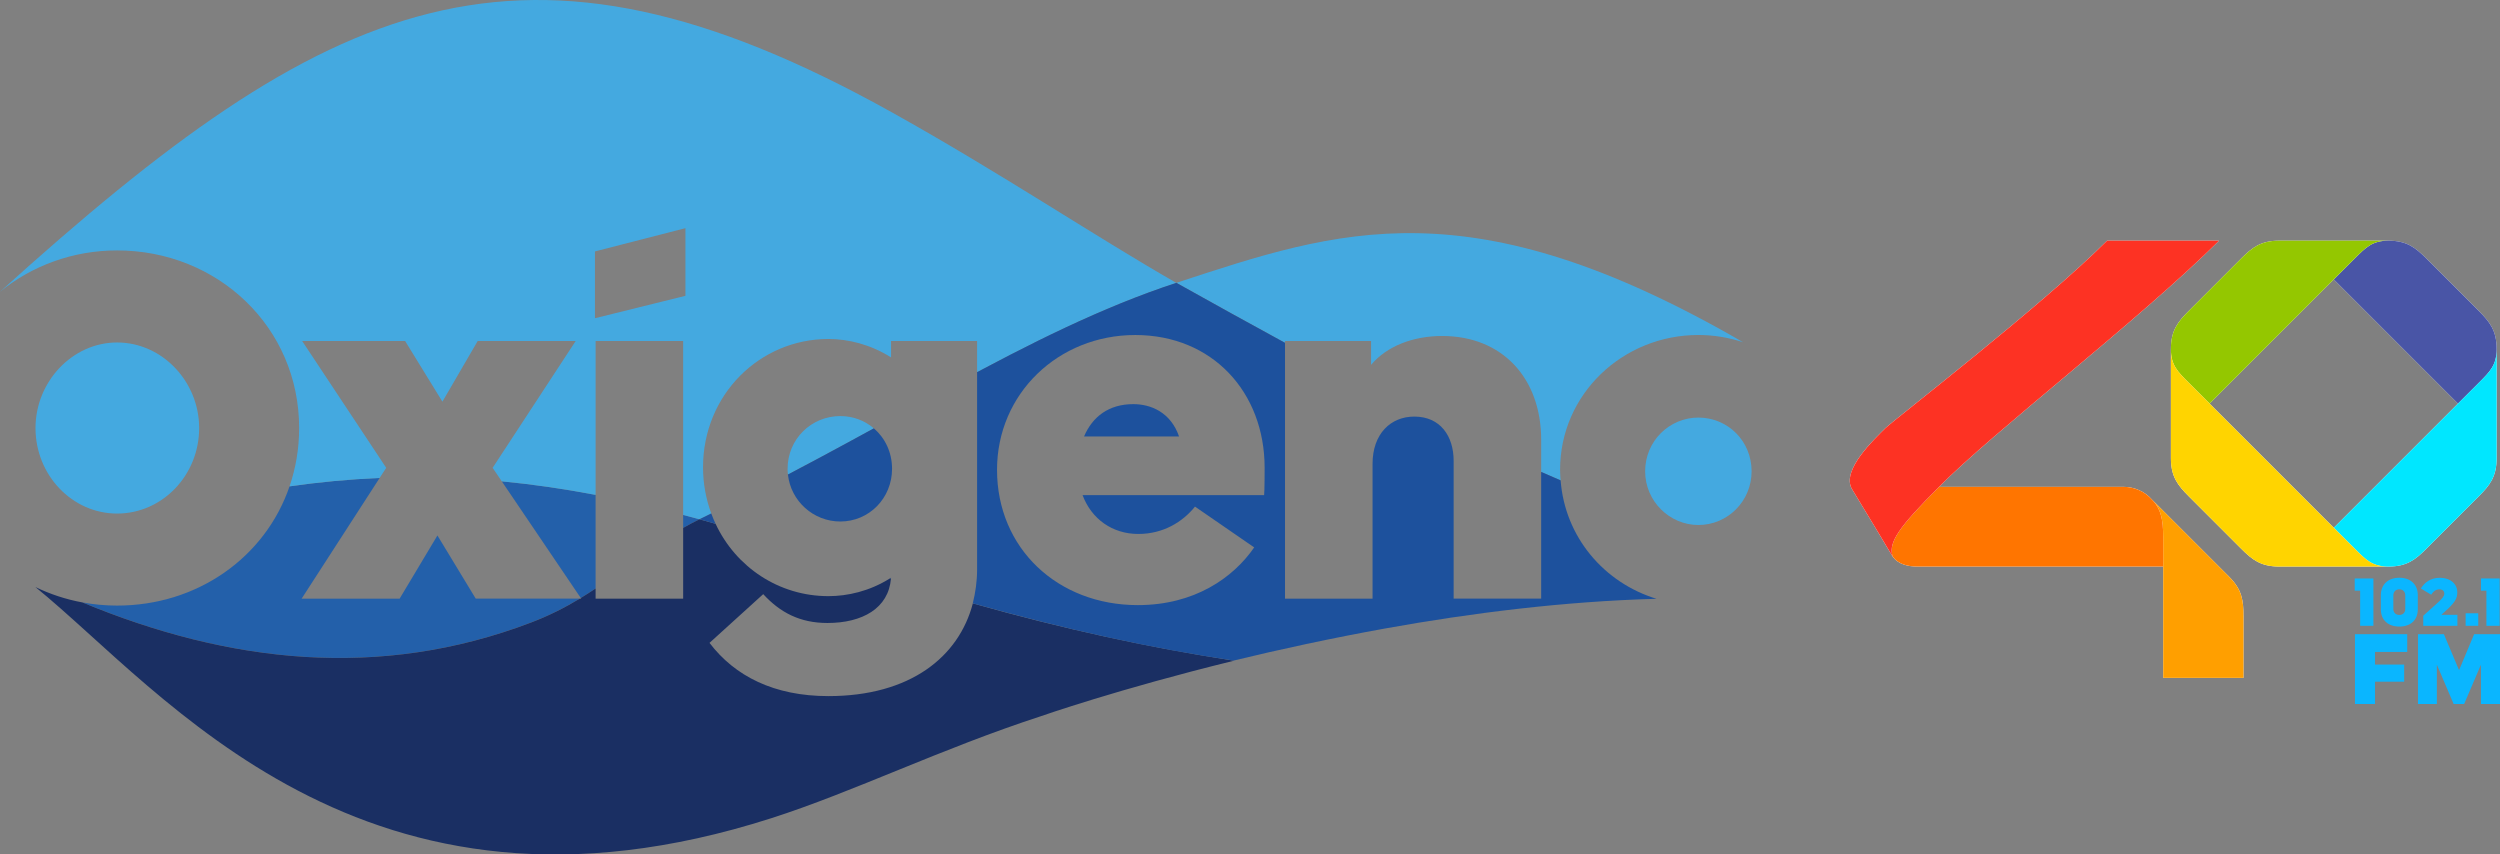 <?xml version="1.0" encoding="UTF-8"?>
<svg xmlns="http://www.w3.org/2000/svg" xmlns:xlink="http://www.w3.org/1999/xlink" version="1.1" id="Layer_1" x="0px" y="0px" width="1182.72px" height="404.23px" viewBox="0 0 1182.72 404.23" xml:space="preserve">
<rect x="0" y="0" width="1182.72" height="404.23" fill="#808080" stroke="none"/>
<path fill="none" d="M421.11,273.58c0,0-0.01,0.01-0.01,0.01c0.14,0.04,0.27,0.09,0.41,0.13c0,0,0,0,0-0.01  C421.38,273.67,421.24,273.62,421.11,273.58z"></path>
<path fill="none" d="M331.04,245.7c2.47,0.68,4.97,1.39,7.48,2.1c0,0,0-0.01-0.01-0.01C336.03,247.09,333.55,246.39,331.04,245.7z"></path>
<path fill="#2360AA" d="M323.19,249.75c2.49-1.41,5.04-2.79,7.72-4.09c-2.61-0.72-5.15-1.38-7.72-2.06V249.75z"></path>
<path fill="#2360AA" d="M206.94,253.32l-17.88,29.89H142.7l36.9-57.09c-14.49,0.61-28.63,1.96-42.62,3.97  c-11.5,33.67-43.69,56.41-81.59,56.41c-5.62,0-11.11-0.53-16.45-1.52c69.42,28.78,140.65,36.79,212.21,9.55  c8.7-3.31,16.24-7.18,23.12-11.33h-49.21L206.94,253.32z"></path>
<path fill="#2360AA" d="M237.39,227.71l37.36,55.19c2.42-1.47,4.75-2.98,7.02-4.51v-44.28  C266.35,231.18,251.61,229.08,237.39,227.71z"></path>
<path fill="#44A9E0" d="M400.87,209.47c4.22-2.29,8.4-4.57,12.53-6.83c-4.25-3.64-9.77-5.8-15.86-5.8  c-13.65,0-24.94,10.82-24.94,24.94c0,0.92,0.06,1.82,0.15,2.71c4.86-2.55,9.65-5.09,14.38-7.62  C391.77,214.39,396.35,211.92,400.87,209.47z"></path>
<path fill="#44A9E0" d="M55.39,242.96c21.41,0,38.83-18.12,38.83-40.47c0-21.88-17.41-40.47-38.83-40.47  c-21.18,0-38.59,18.59-38.59,40.47C16.8,224.84,34.21,242.96,55.39,242.96z"></path>
<path fill="#44A9E0" d="M141.52,202.49c0,9.78-1.61,19.04-4.54,27.6c13.98-2.01,28.12-3.36,42.62-3.97l3.11-4.8l-39.77-60.01h48.71  l17.65,28.71L226,161.31h46.36l-39.3,60.01l4.33,6.4c14.22,1.37,28.95,3.47,44.38,6.4v-72.81h41.42v82.3  c2.57,0.68,5.11,1.34,7.72,2.06l0,0h0c1.89-0.91,3.71-1.83,5.58-2.75c-2.47-6.74-3.89-14.06-3.89-21.84  c0-34.36,26.83-60.71,59.3-60.71c9.41,0,20,2.59,29.65,8.71v-7.77h40.71v14.77c5.22-2.78,10.41-5.51,15.56-8.15  c17.69-9.09,35.01-17.36,52.43-24.44c8.7-3.53,17.43-6.77,26.24-9.66c-39.84-22.85-82.6-51.71-134.34-80.57  C246.67-44.62,155.48-2.52,0,138.04c0,0,0,0.01,0,0.01c15.04-12.3,34.43-19.58,55.39-19.58  C102.93,118.48,141.52,154.72,141.52,202.49z M281.46,118.95l42.81-11.01v32.01l-42.81,10.6V118.95z"></path>
<path fill="#44A9E0" d="M803.48,248.37c13.88,0,25.18-11.3,25.18-25.41c0-14.35-11.3-25.41-25.18-25.41  c-13.65,0-25.18,11.06-25.18,25.41C778.3,237.08,789.83,248.37,803.48,248.37z"></path>
<path fill="#44A9E0" d="M607.93,161.31h40.71v11.29c7.53-8.94,20-13.65,33.65-13.65c28.47,0,46.83,20,46.83,49.18v15.13  c3.1,1.37,6.17,2.7,9.2,3.99c-0.13-1.65-0.26-3.3-0.26-5c0-35.77,29.65-63.77,65.42-63.77c7.41,0,14.52,1.24,21.18,3.44  c-129.22-74.85-191.24-53.35-268.12-28.12c17.56,9.81,34.71,19.3,51.4,28.39V161.31z"></path>
<linearGradient id="SVGID_1_" gradientUnits="userSpaceOnUse" x1="421.316" y1="160.031" x2="421.316" y2="500.524">
	<stop offset="0" style="stop-color:#336EB4"></stop>
	<stop offset="0.999" style="stop-color:#00A5EA"></stop>
</linearGradient>
<path fill="url(#SVGID_1_)" d="M421.52,273.57c-0.09-0.03-0.17-0.05-0.26-0.08c-0.05,0.03-0.1,0.06-0.16,0.09  c0.13,0.04,0.27,0.09,0.4,0.13C421.51,273.66,421.52,273.62,421.52,273.57z"></path>
<linearGradient id="SVGID_00000072982904588751908730000015217246359569310371_" gradientUnits="userSpaceOnUse" x1="334.783" y1="160.031" x2="334.783" y2="500.524">
	<stop offset="0" style="stop-color:#336EB4"></stop>
	<stop offset="0.999" style="stop-color:#00A5EA"></stop>
</linearGradient>
<path fill="url(#SVGID_00000072982904588751908730000015217246359569310371_)" d="M338.52,247.79c-2.49-0.7-4.98-1.4-7.48-2.09  c0,0,0,0,0,0C333.55,246.39,336.03,247.09,338.52,247.79L338.52,247.79z"></path>
<path fill="#44A9E0" d="M372.76,224.49L372.76,224.49c4.86-2.55,9.65-5.09,14.38-7.62C382.41,219.4,377.62,221.94,372.76,224.49z"></path>
<linearGradient id="SVGID_00000136393083880651016170000000212292523002635957_" gradientUnits="userSpaceOnUse" x1="379.95" y1="160.031" x2="379.95" y2="500.524">
	<stop offset="0" style="stop-color:#336EB4"></stop>
	<stop offset="0.999" style="stop-color:#00A5EA"></stop>
</linearGradient>
<path fill="url(#SVGID_00000136393083880651016170000000212292523002635957_)" d="M372.76,224.49L372.76,224.49  c4.86-2.55,9.65-5.09,14.38-7.62C382.41,219.4,377.62,221.94,372.76,224.49z"></path>
<path fill="#44A9E0" d="M462.26,176.08c5.22-2.78,10.41-5.51,15.56-8.15C472.67,170.57,467.48,173.3,462.26,176.08L462.26,176.08z"></path>
<linearGradient id="SVGID_00000021099105971227655560000010120761110843032206_" gradientUnits="userSpaceOnUse" x1="470.042" y1="160.031" x2="470.042" y2="500.524">
	<stop offset="0" style="stop-color:#336EB4"></stop>
	<stop offset="0.999" style="stop-color:#00A5EA"></stop>
</linearGradient>
<path fill="url(#SVGID_00000021099105971227655560000010120761110843032206_)" d="M462.26,176.08c5.22-2.78,10.41-5.51,15.56-8.15  C472.67,170.57,467.48,173.3,462.26,176.08L462.26,176.08z"></path>
<path fill="#44A9E0" d="M413.41,202.64L413.41,202.64c-4.13,2.26-8.31,4.54-12.53,6.83C405.09,207.18,409.28,204.9,413.41,202.64z"></path>
<linearGradient id="SVGID_00000176015384665376469440000015163072976448487062_" gradientUnits="userSpaceOnUse" x1="407.14" y1="160.031" x2="407.14" y2="500.524">
	<stop offset="0" style="stop-color:#336EB4"></stop>
	<stop offset="0.999" style="stop-color:#00A5EA"></stop>
</linearGradient>
<path fill="url(#SVGID_00000176015384665376469440000015163072976448487062_)" d="M413.41,202.64L413.41,202.64  c-4.13,2.26-8.31,4.54-12.53,6.83C405.09,207.18,409.28,204.9,413.41,202.64z"></path>
<path fill="#1A2F63" d="M391.9,329.32c-25.65,0-44.24-9.41-56.24-25.18l25.41-23.06c8,8.71,17.41,13.65,30.36,13.65  c16.55,0,28.92-6.94,30.07-21.01c-0.14-0.04-0.27-0.09-0.41-0.13c-9.75,6.14-20.16,8.44-29.19,8.44  c-23.36,0-43.74-13.68-53.37-34.22c-2.51-0.71-5.01-1.42-7.48-2.1c0,0,0,0,0,0c-0.05-0.01-0.09-0.03-0.14-0.04l0,0h0l0,0  c-2.68,1.3-5.23,2.68-7.72,4.09v33.45h-41.42v-4.8c-2.28,1.53-4.61,3.04-7.02,4.51l0.2,0.3h-0.67c-6.88,4.15-14.42,8.02-23.12,11.33  c-71.56,27.23-142.8,19.22-212.21-9.55c-7.82-1.45-15.27-3.92-22.21-7.28c60.73,49.24,154.8,171.3,348.07,109.39  c39.02-12.5,80.35-32.9,127.8-48.34h-0.02c0,0,36.64-12.84,91.21-26.2c-1.3-0.2-2.65-0.44-3.96-0.65  c-37.05-5.82-76.94-14.39-119.6-26.47C453.6,310.82,430.55,329.32,391.9,329.32z"></path>
<path fill="#1D519D" d="M738.31,227.25c-3.03-1.29-6.09-2.62-9.2-3.99v59.94H687.7v-65.18c0-11.77-6.35-20.94-18.59-20.94  c-11.3,0-19.77,8.24-19.77,22.36v63.77h-41.42V162.19c-16.69-9.08-33.84-18.57-51.4-28.39c-0.01,0-0.03,0.01-0.04,0.01  c-8.81,2.89-17.54,6.13-26.24,9.66c-17.43,7.08-34.75,15.35-52.43,24.44c-5.15,2.65-10.34,5.38-15.56,8.15v93.48  c0,5.43-0.77,10.9-2.05,15.89c44.68,12.55,84.89,21.33,123.4,27.09c21.19-5.16,46.57-10.67,71.99-15.24  c40.18-7.23,84.27-12.81,128.08-13.99C758.93,275.71,740.38,254.19,738.31,227.25z M598.04,234.25h-85.89  c4.24,11.3,14.12,18.36,26.36,18.36c11.77,0,20.94-5.65,26.83-12.94l28,19.3c-9.88,14.35-28.24,27.3-55.06,27.3  c-37.89,0-66.6-26.83-66.6-64.01c0-36,28.94-63.77,65.42-63.77c36.47,0,61.18,27.06,61.18,62.83  C598.28,222.02,598.28,232.14,598.04,234.25z"></path>
<path fill="#1D519D" d="M536.15,191.19c-11.53,0-19.3,5.88-23.3,15.3h44.95C553.8,194.96,544.39,191.19,536.15,191.19z"></path>
<path fill="#1D519D" d="M336.49,242.91c-1.87,0.92-3.69,1.83-5.58,2.75l0,0c0.05,0.01,0.09,0.03,0.14,0.04  c2.5,0.69,4.99,1.39,7.48,2.09C337.78,246.2,337.1,244.58,336.49,242.91z"></path>
<path fill="#1D519D" d="M421.55,273.32c-0.1,0.06-0.19,0.11-0.29,0.17c0.09,0.03,0.17,0.05,0.26,0.08  C421.53,273.48,421.55,273.4,421.55,273.32z"></path>
<path fill="#1D519D" d="M400.87,209.47c-4.52,2.45-9.1,4.92-13.73,7.4c-4.73,2.53-9.52,5.07-14.38,7.62  c1.36,12.58,12.05,22.23,24.79,22.23c13.65,0,24.47-11.06,24.47-24.94c0-7.82-3.33-14.62-8.62-19.14  C409.28,204.9,405.09,207.18,400.87,209.47z"></path>
<path fill="#1A2F63" d="M663.89,321.11c0.01,0,0.01,0,0.02,0c0,0,0,0-0.01,0C663.89,321.11,663.89,321.11,663.89,321.11z"></path>
<linearGradient id="SVGID_00000103965625655151818720000007854395680096214711_" gradientUnits="userSpaceOnUse" x1="492.571" y1="321.109" x2="657.523" y2="321.109">
	<stop offset="0" style="stop-color:#336EB4"></stop>
	<stop offset="0.999" style="stop-color:#00A5EA"></stop>
</linearGradient>
<path fill="url(#SVGID_00000103965625655151818720000007854395680096214711_)" d="M663.89,321.11c0.01,0,0.01,0,0.02,0  c0,0,0,0-0.01,0C663.89,321.11,663.89,321.11,663.89,321.11z"></path>
<g>
	<g>
		<path fill="#FFFFFF" d="M1027.03,165.18v51.6c0,8.7,3.22,12.78,8.46,18.03c2.17,2.16,22.59,22.59,24.76,24.76    c5.25,5.25,9.33,8.46,18.03,8.46h51.6c8.7,0,12.78-3.22,18.03-8.46l24.76-24.76c5.25-5.25,8.46-9.33,8.46-18.03v-51.6v-0.07    c0-8.7-3.22-12.78-8.46-18.03l-24.76-24.75c-5.25-5.25-9.33-8.47-18.03-8.47h-51.6c-8.7,0-12.78,3.22-18.03,8.47    c-2.16,2.16-22.59,22.59-24.76,24.75c-5.25,5.25-8.46,9.33-8.46,18.03V165.18 M1104.08,249.69    c-15.11-15.11-43.66-43.66-58.75-58.75c15.09-15.09,43.64-43.64,58.75-58.75c15.12,15.12,43.66,43.66,58.75,58.75L1104.08,249.69z    "></path>
		<path fill="#FFFFFF" d="M1018.1,236.38L1018.1,236.38L1018.1,236.38c-3.41-3.85-8.31-6.05-13.46-6.05h-87.29l0.01-0.01    c25.63-26.05,94.49-78.72,132.45-116.46h-52.98c-30.8,30.82-101.2,85.03-104.87,88.69c-4.93,4.94-21.18,19.99-15.76,28.89    c7.41,12.18,16.67,27.6,18.75,31.15c0.12,0.2,0.38,0.58,0.38,0.58s0,0,0,0c2.59,3.92,7.65,4.86,11.64,4.86h116.42v52.66h37.97    V291.6c0-7.42-0.61-12.58-6.76-18.73L1018.1,236.38z M917.34,230.34L917.34,230.34l0.01-0.01L917.34,230.34"></path>
		<path fill="#4955A6" d="M1181.13,165.11c0-8.7-3.22-12.78-8.46-18.03l-24.76-24.75c-5.25-5.25-9.33-8.47-18.03-8.47    c-7.62,0-10.68,3.22-15.93,8.47c-0.64,0.63-4.37,4.37-9.87,9.87c15.12,15.11,43.66,43.66,58.75,58.75c5.48-5.48,9.2-9.2,9.84-9.83    c5.25-5.25,8.46-8.31,8.46-15.93"></path>
		<path fill="#94C700" d="M1045.33,190.94l68.62-68.62c5.25-5.25,8.31-8.46,15.93-8.46h-51.61c-8.7,0-12.78,3.22-18.03,8.46    c-2.16,2.17-22.59,22.59-24.76,24.76c-5.25,5.25-8.46,9.33-8.46,18.03v0.07c0,7.62,3.22,10.68,8.46,15.93    C1036.13,181.74,1039.85,185.46,1045.33,190.94"></path>
		<path fill="#00E7FF" d="M1172.67,181.11l-68.59,68.59c5.5,5.5,9.24,9.23,9.87,9.87c5.25,5.25,8.31,8.47,15.93,8.47    c8.7,0,12.78-3.22,18.02-8.47l24.76-24.75c5.25-5.25,8.46-9.33,8.46-18.03v-51.61C1181.13,172.8,1177.92,175.86,1172.67,181.11"></path>
		<path fill="#FFD400" d="M1113.95,259.56c-3.02-3.02-75.44-75.43-78.46-78.46c-5.25-5.25-8.47-8.31-8.47-15.93v51.61    c0,8.7,3.22,12.78,8.47,18.03c2.16,2.16,22.59,22.59,24.75,24.76c5.25,5.25,9.33,8.46,18.03,8.46h51.61    C1122.26,268.03,1119.2,264.81,1113.95,259.56"></path>
		<path fill="#FF9F00" d="M1023.39,256.64v64.04h37.97V291.6c0-7.42-0.61-12.58-6.76-18.73l-36.49-36.49    C1023.5,241.77,1023.39,249.22,1023.39,256.64"></path>
		<path fill="#FF7500" d="M1018.11,236.38c-3.42-3.85-8.32-6.05-13.46-6.05h-87.29c-0.41,0.42,0.4-0.41,0,0    c-19.13,19.1-23.88,26.14-22.08,32.65c0.03,0.12,0.05,0.18,0.06,0.19c2.59,3.92,7.65,4.86,11.64,4.86h116.42v-11.39    C1023.39,249.21,1023.5,241.77,1018.11,236.38L1018.11,236.38z"></path>
		<path fill="#FD3223" d="M996.83,113.86c-30.8,30.81-101.2,85.03-104.87,88.7c-4.93,4.93-21.18,19.99-15.76,28.89    c7.41,12.18,16.67,27.6,18.76,31.14c0.12,0.21,0.37,0.58,0.37,0.58s-0.02-0.05-0.06-0.19c-1.79-6.51,2.95-13.55,22.08-32.65    c25.62-26.05,94.49-78.72,132.46-116.46H996.83z"></path>
	</g>
	<g>
		<g>
			<path fill="#0AB6FF" d="M1116.56,296.05v-16.6h-2.58v-5.78h8.85v22.38H1116.56z"></path>
			<path fill="#0AB6FF" d="M1126.35,281.55c0-5.03,3.43-8.23,8.76-8.23c5.29,0,8.72,3.2,8.72,8.23v6.7c0,5.13-3.43,8.17-8.72,8.17     c-5.32,0-8.76-3.04-8.76-8.17V281.55z M1137.91,281.71c0-1.76-1.14-2.91-2.81-2.91c-1.7,0-2.84,1.14-2.84,2.91v6.37     c0,1.73,1.14,2.84,2.84,2.84c1.67,0,2.81-1.11,2.81-2.84V281.71z"></path>
			<path fill="#0AB6FF" d="M1146.41,296.05v-4.74l6.99-6.3c1.96-1.8,2.97-2.97,2.97-4.18c0-1.21-0.85-2.03-2.32-2.03     c-1.67,0-2.87,0.98-3.89,2.55l-4.9-2.94c1.8-2.87,4.64-5.06,8.92-5.06c5.29,0,8.33,3.04,8.33,6.86c0,3.07-1.21,5.03-6.31,9.54     l-1.27,1.11h7.64v5.19H1146.41z"></path>
			<path fill="#0AB6FF" d="M1166.46,296.05v-5.91h5.98v5.91H1166.46z"></path>
			<path fill="#0AB6FF" d="M1176.29,296.05v-16.6h-2.58v-5.78h8.85v22.38H1176.29z"></path>
		</g>
		<path fill="#0AB6FF" d="M1123.6,322.49v10.56h-9.5v-33.02h24.73v8.39h-15.23v5.98h13.79v8.1H1123.6z"></path>
		<path fill="#0AB6FF" d="M1152.84,314.44v18.61h-8.92v-33.02h12.25l7.18,17.02l7.13-17.02h12.25v33.02h-9.02v-18.61l-7.95,18.61    h-4.97L1152.84,314.44z"></path>
	</g>
</g>
<g>
</g>
<g>
</g>
<g>
</g>
<g>
</g>
<g>
</g>
<g>
</g>
</svg>

